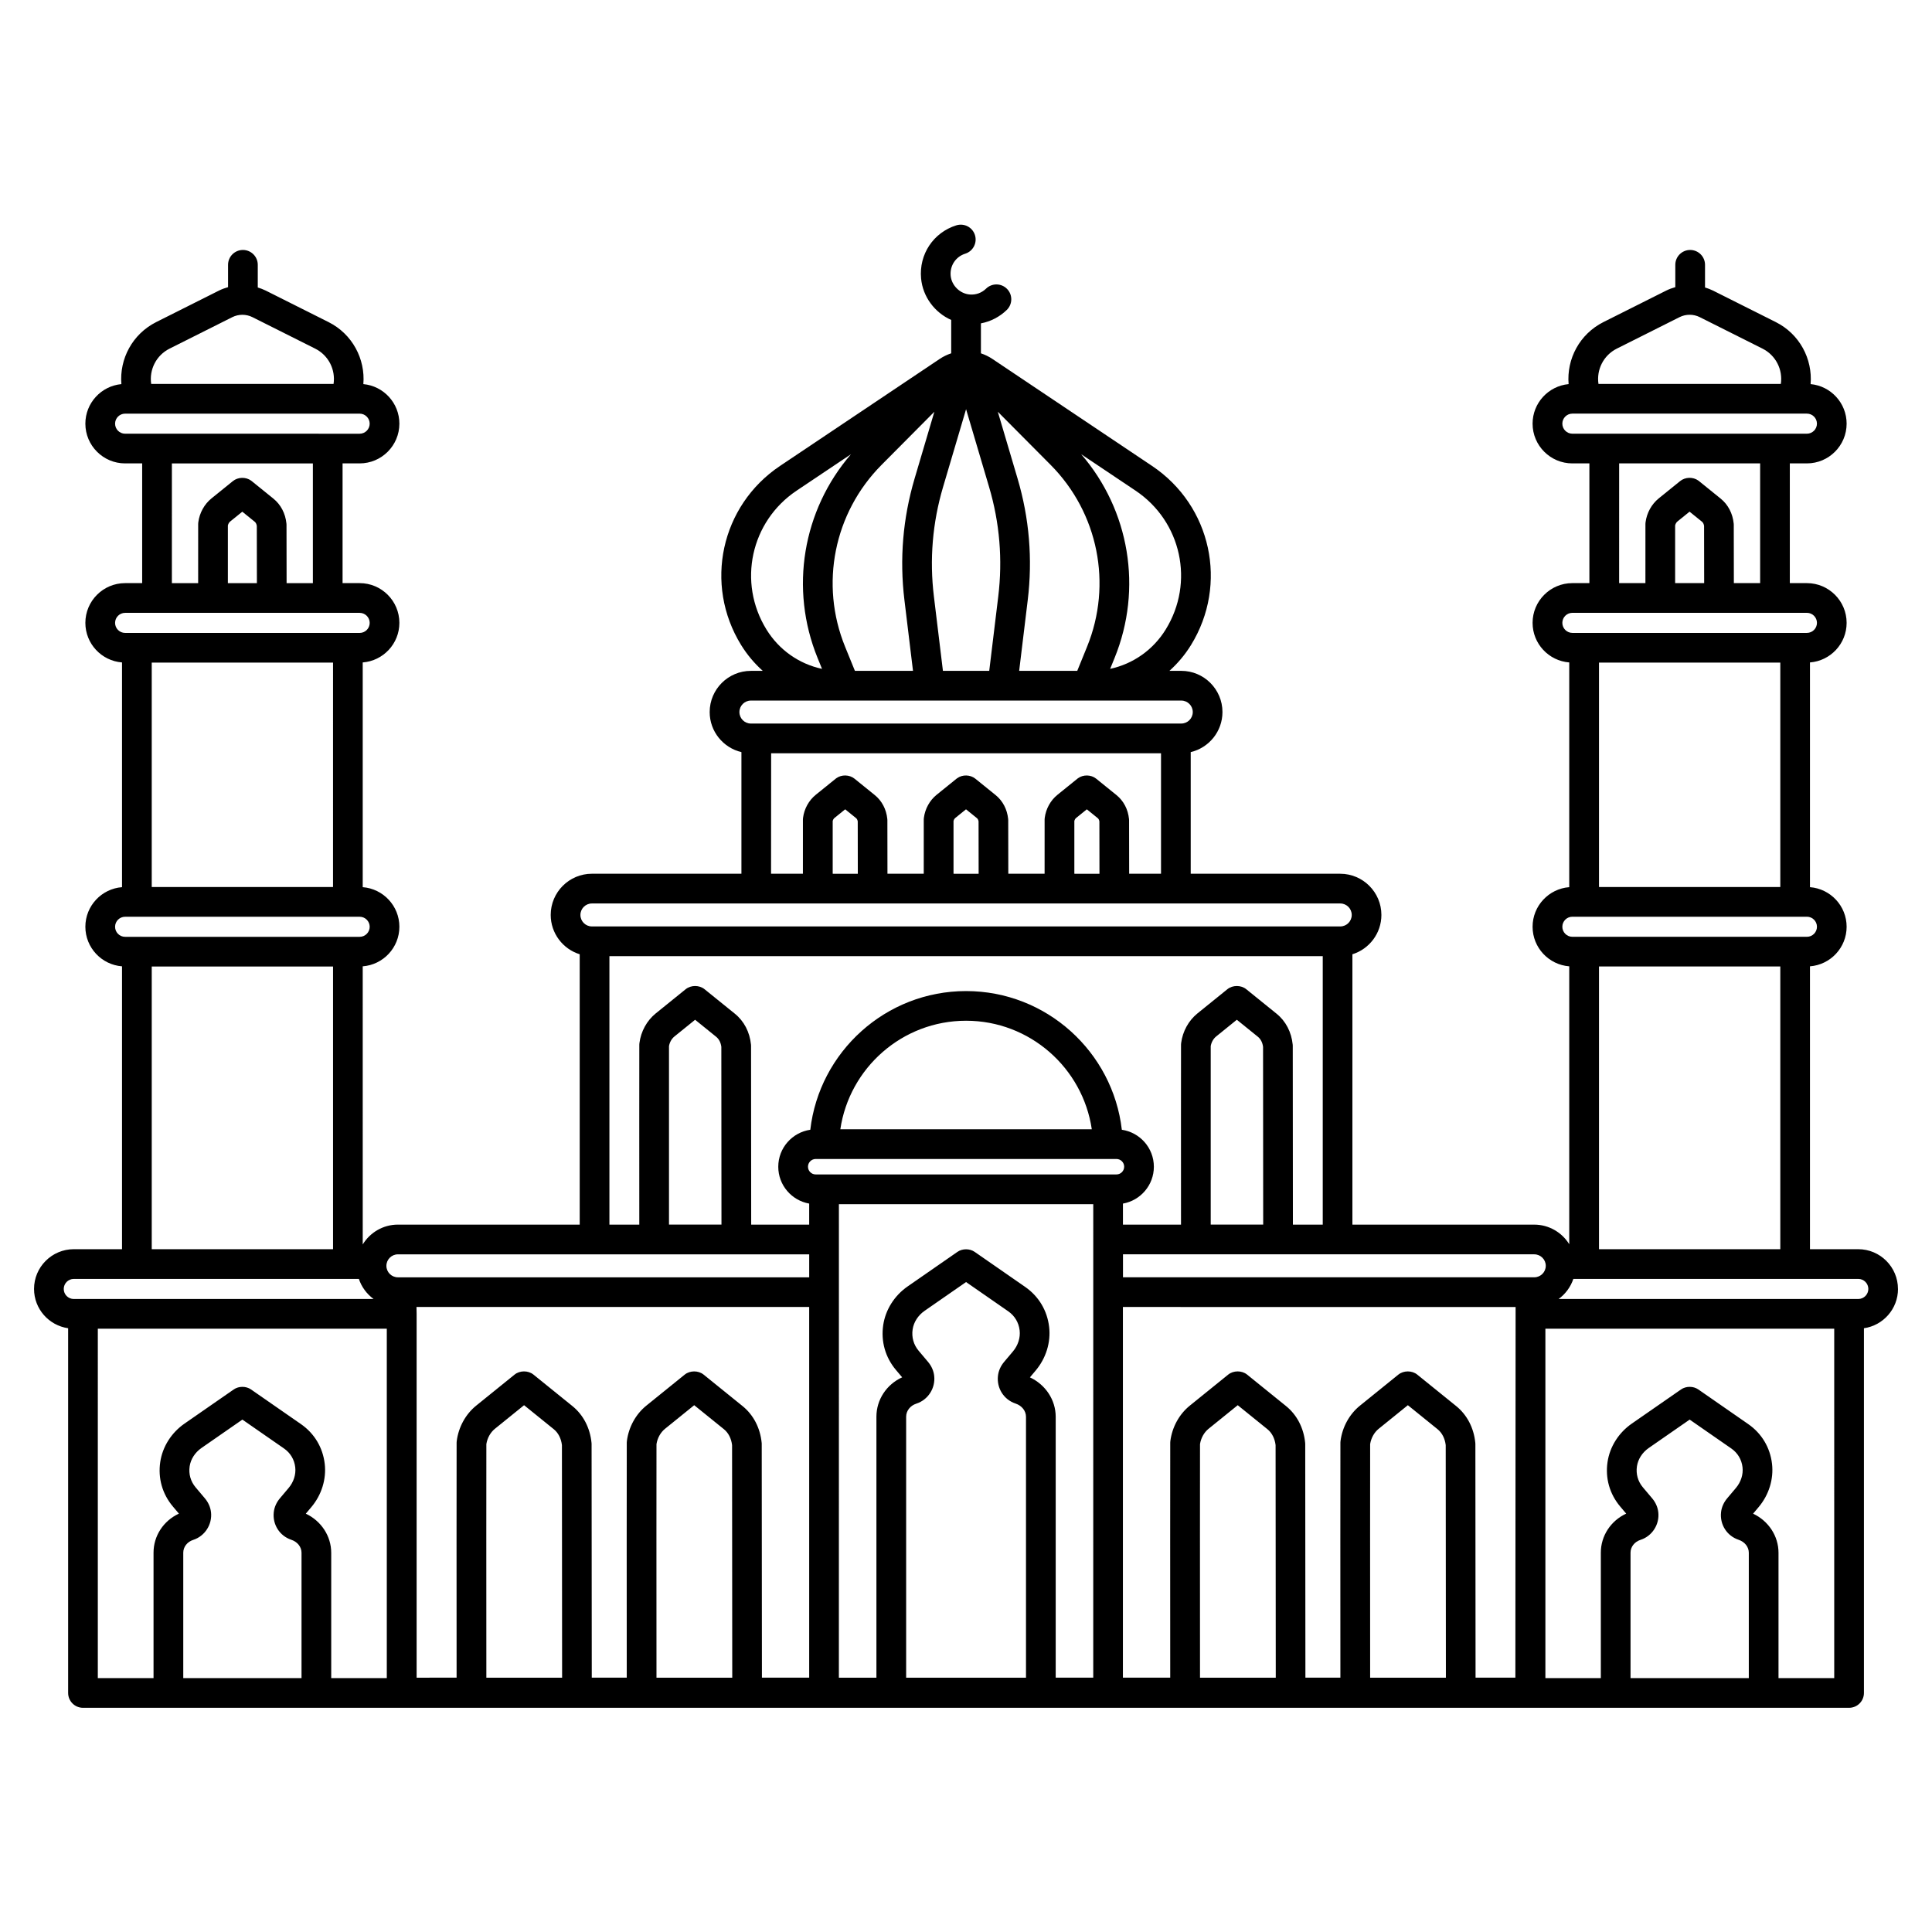 <?xml version="1.0" encoding="UTF-8"?>
<!-- Uploaded to: ICON Repo, www.svgrepo.com, Generator: ICON Repo Mixer Tools -->
<svg fill="#000000" width="800px" height="800px" version="1.1" viewBox="144 144 512 512" xmlns="http://www.w3.org/2000/svg">
 <path d="m646.98 485.58c0-5.809-4.723-10.531-10.531-10.531h-12.789v-74.961c5.426-0.418 9.715-4.957 9.715-10.488s-4.289-10.07-9.715-10.492v-59.555c5.426-0.418 9.715-4.957 9.715-10.488 0-5.809-4.723-10.531-10.531-10.531h-4.523v-31.73h4.523c5.809 0 10.531-4.723 10.531-10.531 0-5.473-4.199-9.984-9.547-10.48 0.551-6.672-2.914-13.27-9.234-16.441l-16.625-8.34c-0.684-0.344-1.398-0.602-2.121-0.824v-6.008c0-2.172-1.762-3.938-3.938-3.938-2.172 0-3.938 1.762-3.938 3.938v5.918c-0.828 0.234-1.641 0.523-2.418 0.914l-16.625 8.34c-6.32 3.172-9.785 9.766-9.234 16.441-5.348 0.5-9.547 5.008-9.547 10.48 0 5.809 4.723 10.531 10.531 10.531h4.523v31.73h-4.523c-5.809 0-10.531 4.727-10.531 10.531 0 5.531 4.289 10.07 9.715 10.488v59.555c-5.426 0.418-9.715 4.961-9.715 10.492s4.289 10.07 9.715 10.488v73.645c-1.926-3.113-5.367-5.195-9.293-5.195h-48.172v-71.645c4.445-1.379 7.684-5.531 7.684-10.426 0-6.019-4.898-10.914-10.914-10.914l-39.621-0.004v-32.234c4.816-1.137 8.414-5.457 8.414-10.617 0-6.019-4.898-10.918-10.918-10.918h-3.141c2.188-1.965 4.125-4.25 5.723-6.84 9.922-16.09 5.394-36.934-10.309-47.457l-42.332-28.367c-0.957-0.641-1.98-1.129-3.035-1.48v-7.941c2.562-0.488 4.953-1.711 6.852-3.559 1.559-1.516 1.594-4.008 0.078-5.566-1.516-1.559-4.008-1.594-5.566-0.078-1.148 1.117-2.668 1.676-4.277 1.555-2.621-0.184-4.867-2.379-5.106-4.992-0.242-2.641 1.344-5.035 3.856-5.824 2.074-0.648 3.231-2.859 2.582-4.934-0.648-2.074-2.856-3.227-4.934-2.582-6.086 1.906-9.93 7.688-9.344 14.055 0.449 4.906 3.641 9.09 7.984 11.02v8.84c-1.055 0.352-2.078 0.84-3.035 1.48l-42.332 28.367c-15.703 10.523-20.23 31.367-10.309 47.457 1.598 2.59 3.535 4.875 5.723 6.84l-3.137 0.012c-6.019 0-10.918 4.898-10.918 10.918 0 5.156 3.598 9.48 8.414 10.617v32.23h-39.629c-6.019 0-10.914 4.898-10.914 10.914 0 4.894 3.238 9.047 7.684 10.426v71.645h-48.172c-3.953 0-7.41 2.113-9.328 5.258l-0.004-73.703c5.426-0.418 9.715-4.957 9.715-10.488s-4.289-10.07-9.715-10.492v-59.555c5.426-0.418 9.715-4.957 9.715-10.488 0-5.809-4.723-10.531-10.531-10.531h-4.523v-31.73h4.523c5.809 0 10.531-4.723 10.531-10.531 0-5.473-4.199-9.984-9.547-10.48 0.551-6.672-2.914-13.27-9.234-16.441l-16.625-8.34c-0.684-0.344-1.398-0.602-2.121-0.824v-6.008c0-2.172-1.762-3.938-3.938-3.938-2.172 0-3.938 1.762-3.938 3.938v5.918c-0.828 0.234-1.641 0.523-2.418 0.914l-16.617 8.34c-6.32 3.172-9.785 9.766-9.234 16.441-5.348 0.5-9.547 5.008-9.547 10.48 0 5.809 4.723 10.531 10.531 10.531h4.523v31.73h-4.523c-5.809 0-10.531 4.727-10.531 10.531 0 5.531 4.289 10.07 9.715 10.488v59.555c-5.426 0.418-9.715 4.961-9.715 10.492s4.289 10.07 9.715 10.488v74.961h-12.785c-5.809 0-10.531 4.727-10.531 10.531 0 5.297 3.934 9.68 9.035 10.414v96.652c0 2.172 1.762 3.938 3.938 3.938h468.03c2.172 0 3.938-1.762 3.938-3.938v-96.652c5.09-0.73 9.027-5.117 9.027-10.414zm-101.39 103.02h-10.551c-0.012-16.328-0.039-61.422-0.047-61.926 0-0.109-0.008-0.215-0.02-0.324-0.391-3.945-2.188-7.394-5.059-9.719l-10.336-8.355c-1.402-1.121-3.602-1.113-5 0.012l-10.176 8.227c-2.801 2.262-4.676 5.68-5.148 9.375-0.016 0.133-0.027 0.266-0.031 0.402-0.031 1.207-0.012 47.445-0.004 62.305h-9.27c-0.012-16.328-0.039-61.422-0.047-61.926 0-0.109-0.008-0.215-0.02-0.324-0.391-3.945-2.188-7.394-5.059-9.719l-10.336-8.355c-1.402-1.121-3.602-1.113-5 0.012l-10.176 8.227c-2.801 2.266-4.676 5.68-5.152 9.375-0.016 0.133-0.027 0.266-0.031 0.402-0.031 1.207-0.012 47.445-0.004 62.309h-12.539v-98.234l104.07 0.004zm-199.72-61.926c0-0.109-0.008-0.215-0.02-0.324-0.391-3.945-2.188-7.394-5.059-9.719l-10.336-8.355c-1.402-1.121-3.602-1.113-5 0.012l-10.176 8.227c-2.801 2.266-4.676 5.68-5.148 9.375-0.016 0.133-0.027 0.266-0.031 0.402-0.031 1.207-0.012 47.445-0.004 62.305h-9.27c-0.012-16.328-0.039-61.422-0.047-61.926 0-0.109-0.008-0.215-0.02-0.324-0.391-3.945-2.188-7.394-5.059-9.719l-10.336-8.355c-1.402-1.121-3.602-1.113-4.996 0.012l-10.176 8.227c-2.801 2.266-4.676 5.68-5.152 9.375-0.016 0.133-0.027 0.266-0.031 0.402-0.031 1.207-0.012 47.445-0.004 62.309l-10.594 0.004v-96.43c0-0.121-0.035-1.809-0.035-1.809h104.07v98.234h-12.527c-0.012-16.32-0.043-61.414-0.051-61.922zm14.301-75.531h79.699c1.129 0 2.047 0.918 2.047 2.047 0 1.129-0.918 2.047-2.047 2.047h-79.699c-1.129 0-2.047-0.918-2.047-2.047 0-1.125 0.918-2.047 2.047-2.047zm6.527-7.871c2.398-16.25 16.418-28.766 33.32-28.766 16.906 0 30.926 12.516 33.32 28.766zm24.875 65.359c-0.145-1.336-0.711-2.621-1.633-3.715l-2.481-2.941c-1.344-1.59-1.91-3.606-1.602-5.668 0.289-1.934 1.445-3.727 3.176-4.93l10.984-7.621 11.176 7.754c1.711 1.188 2.785 2.981 3.023 5.055 0.223 1.941-0.426 3.977-1.781 5.586l-2.344 2.777c-0.914 1.086-1.477 2.363-1.625 3.695-0.363 3.277 1.555 6.293 4.66 7.332 1.684 0.562 2.773 1.945 2.773 3.519v69.129h-31.762v-69.164c0-1.551 1.082-2.938 2.695-3.457 3.102-1 5.098-4.09 4.738-7.352zm42.148 79.969h-9.949v-69.129c0-4.481-2.695-8.527-6.832-10.457l1.508-1.789c2.75-3.262 4.059-7.477 3.586-11.562-0.504-4.356-2.762-8.125-6.356-10.621l-13.383-9.285c-1.316-0.91-3.25-0.91-4.566 0.004l-13.191 9.152c-3.508 2.434-5.863 6.164-6.473 10.23-0.648 4.332 0.551 8.562 3.371 11.91l1.645 1.949c-4.133 1.887-6.82 5.922-6.82 10.434v69.164h-9.949l0.008-125.48h67.406zm134.03-188.47h48.047v74.918h-48.047zm48.047-21.062h-48.047v-59.473h48.047zm-43.324-142.68 16.625-8.34c1.676-0.84 3.676-0.84 5.352 0l16.625 8.34c3.555 1.785 5.426 5.602 4.863 9.355h-48.328c-0.562-3.754 1.309-7.57 4.863-9.355zm-14.438 19.887c0-1.465 1.191-2.66 2.66-2.66h62.152c1.465 0 2.66 1.195 2.66 2.66 0 1.465-1.191 2.66-2.66 2.66h-62.156c-1.461-0.004-2.656-1.195-2.656-2.66zm15.055 10.531h37.363v31.73h-6.965c-0.008-6.051-0.02-15.23-0.023-15.477 0-0.109-0.008-0.219-0.02-0.328-0.266-2.664-1.492-5.008-3.457-6.598l-5.746-4.648c-0.051-0.043-0.105-0.082-0.16-0.121-1.402-1.02-3.481-0.965-4.824 0.125l-5.668 4.582c-1.906 1.539-3.184 3.856-3.504 6.356-0.016 0.133-0.027 0.27-0.031 0.402-0.016 0.582-0.008 9.938-0.004 15.703h-6.965zm14.836 31.73c-0.004-6.457-0.008-13.801 0-15.273 0.09-0.434 0.312-0.824 0.613-1.066l3.211-2.598 3.293 2.66c0.285 0.23 0.48 0.621 0.555 1.105 0.004 1.402 0.016 9.43 0.023 15.172zm-29.891 10.531c0-1.465 1.191-2.66 2.66-2.66h62.156c1.465 0 2.66 1.195 2.66 2.66s-1.191 2.66-2.66 2.66h-62.16c-1.461-0.004-2.656-1.195-2.656-2.66zm0 80.535c0-1.465 1.191-2.66 2.66-2.66h62.156c1.465 0 2.66 1.195 2.66 2.66 0 1.465-1.191 2.66-2.66 2.66h-62.156c-1.465 0-2.66-1.195-2.66-2.66zm-4.391 89.852c0 1.68-1.371 3.043-3.059 3.043l-0.984 0.004h-108v-6.09h108.99c1.684 0 3.055 1.367 3.055 3.043zm-88.793-58.219c0.176-1.031 0.695-1.953 1.441-2.559l5.481-4.43 5.59 4.519c0.734 0.594 1.215 1.535 1.359 2.656 0.008 2.586 0.023 29.766 0.035 47.109h-13.906c-0.008-17.285-0.016-44.469 0-47.297zm-73.359-119.17c-1.188-9.785-0.371-19.539 2.426-28.992l6.102-20.629 6.102 20.629c2.797 9.453 3.613 19.207 2.426 28.992l-2.391 19.711h-12.273zm40.59 13.328-2.598 6.383h-15.395l2.273-18.766c1.316-10.859 0.41-21.684-2.691-32.172l-5.242-17.723 13.996 14.082c12.617 12.699 16.41 31.617 9.656 48.195zm-40.469-62.273-5.242 17.723c-3.102 10.488-4.008 21.312-2.691 32.172l2.273 18.766h-15.395l-2.598-6.383c-6.75-16.578-2.961-35.496 9.66-48.195zm61.316 57.695c-3.356 5.438-8.664 9.133-14.73 10.441l1.176-2.891c7.477-18.359 3.961-39.152-8.852-53.992l14.418 9.66c12.168 8.152 15.68 24.312 7.988 36.781zm-97.828-36.781 14.418-9.66c-12.812 14.84-16.328 35.633-8.852 53.992l1.176 2.891c-6.07-1.305-11.379-5-14.73-10.441-7.691-12.469-4.18-28.629 7.988-36.781zm-12.109 55.625h114.06c1.68 0 3.043 1.367 3.043 3.043 0 1.68-1.367 3.043-3.043 3.043h-112.62l-1.438 0.004c-1.68 0-3.043-1.367-3.043-3.043 0-1.68 1.363-3.047 3.043-3.047zm5.367 13.961h103.32v31.934h-8.441c-0.008-5.945-0.02-13.965-0.023-14.195 0-0.105-0.008-0.215-0.02-0.32-0.254-2.559-1.434-4.809-3.324-6.336l-5.383-4.352c-1.348-1.078-3.414-1.125-4.809-0.109-0.055 0.039-0.109 0.082-0.16 0.121l-5.293 4.277c-1.832 1.48-3.055 3.707-3.363 6.106-0.016 0.133-0.027 0.266-0.031 0.398-0.016 0.539-0.008 9.004-0.004 14.41h-9.617c-0.008-5.945-0.02-13.965-0.023-14.195 0-0.105-0.008-0.215-0.02-0.32-0.254-2.559-1.434-4.809-3.324-6.336l-5.383-4.352c-1.348-1.078-3.41-1.125-4.809-0.109-0.055 0.039-0.109 0.082-0.16 0.121l-5.293 4.277c-1.832 1.48-3.055 3.707-3.363 6.106-0.016 0.133-0.027 0.266-0.031 0.398-0.016 0.539-0.008 9.004-0.004 14.41h-9.617c-0.008-5.648-0.02-13.961-0.02-14.188 0-0.109-0.008-0.219-0.02-0.328-0.254-2.559-1.434-4.809-3.324-6.336l-5.383-4.352c-1.348-1.078-3.41-1.125-4.809-0.109-0.055 0.039-0.109 0.082-0.16 0.121l-5.293 4.277c-1.832 1.48-3.055 3.707-3.363 6.106-0.016 0.133-0.027 0.266-0.031 0.398-0.016 0.539-0.008 9.004-0.004 14.41h-8.441zm80.352 31.934c-0.004-5.926-0.008-12.566 0-13.969 0.074-0.336 0.25-0.637 0.477-0.82l2.832-2.289 2.906 2.352c0.211 0.172 0.359 0.477 0.422 0.852 0.004 1.336 0.016 8.566 0.02 13.879zm-32.02 0c-0.004-5.926-0.008-12.566 0-13.969 0.074-0.336 0.25-0.637 0.477-0.82l2.832-2.289 2.906 2.352c0.211 0.172 0.359 0.477 0.422 0.852 0.004 1.336 0.016 8.566 0.02 13.879zm-32.02 0c-0.004-5.926-0.008-12.566 0-13.969 0.074-0.336 0.25-0.637 0.477-0.82l2.832-2.289 2.906 2.352c0.211 0.172 0.359 0.477 0.422 0.852 0.004 1.395 0.016 9.066 0.02 13.879zm-63.812 7.875h198.32c1.68 0 3.043 1.367 3.043 3.043 0 1.68-1.367 3.043-3.043 3.043h-198.32c-1.68 0-3.043-1.367-3.043-3.043 0-1.68 1.363-3.043 3.043-3.043zm4.641 13.957h189.04v71.156h-7.91c-0.008-13.383-0.031-47.016-0.035-47.406 0-0.109-0.008-0.215-0.02-0.32-0.328-3.309-1.84-6.207-4.262-8.164l-8.043-6.5c-1.402-1.133-3.598-1.133-5 0l-7.93 6.41c-2.356 1.902-3.934 4.773-4.328 7.871-0.016 0.133-0.027 0.266-0.031 0.402-0.023 0.926-0.008 35.297-0.004 47.707h-15.387v-5.578c4.648-0.82 8.195-4.879 8.195-9.762 0-4.984-3.695-9.105-8.488-9.805-2.398-20.66-19.988-36.754-41.281-36.754s-38.883 16.094-41.281 36.754c-4.793 0.699-8.488 4.82-8.488 9.805 0 4.883 3.547 8.941 8.195 9.762v5.578h-15.371c-0.008-13.383-0.031-47.016-0.035-47.406 0-0.109-0.008-0.215-0.02-0.32-0.328-3.309-1.84-6.207-4.262-8.164l-8.043-6.5c-1.402-1.133-3.598-1.133-5 0l-7.93 6.41c-2.356 1.902-3.934 4.773-4.328 7.871-0.016 0.133-0.027 0.266-0.031 0.402-0.023 0.926-0.008 35.297-0.004 47.707h-7.918zm15.789 23.852c0.176-1.031 0.695-1.953 1.441-2.559l5.481-4.43 5.59 4.519c0.734 0.594 1.215 1.531 1.359 2.656 0.008 2.582 0.023 29.762 0.035 47.109h-13.906c-0.008-17.285-0.016-44.469 0-47.297zm-71.832 55.176h108.99v6.09h-108.99c-1.688 0-3.059-1.367-3.059-3.043 0-1.68 1.371-3.047 3.059-3.047zm-17.203-97.34h-48.043v-59.473h48.047zm-43.324-142.68 16.625-8.34c1.676-0.84 3.676-0.84 5.352 0l16.625 8.34c3.555 1.785 5.426 5.602 4.863 9.355h-48.328c-0.562-3.754 1.309-7.57 4.863-9.355zm-14.434 19.887c0-1.465 1.191-2.66 2.66-2.66h62.152c1.465 0 2.66 1.195 2.66 2.66 0 1.465-1.191 2.66-2.66 2.66h-8.461l-45.234-0.004h-8.461c-1.465 0-2.656-1.191-2.656-2.656zm15.055 10.531h37.363v31.73h-6.965c-0.008-6.051-0.02-15.23-0.023-15.477 0-0.109-0.008-0.219-0.02-0.328-0.266-2.664-1.492-5.008-3.457-6.598l-5.746-4.648c-0.051-0.043-0.105-0.082-0.16-0.121-1.402-1.02-3.481-0.965-4.824 0.125l-5.668 4.582c-1.906 1.539-3.184 3.856-3.504 6.356-0.016 0.133-0.027 0.27-0.031 0.402-0.016 0.582-0.008 9.938-0.004 15.703h-6.965zm14.836 31.73c-0.004-6.457-0.008-13.801 0-15.273 0.09-0.434 0.312-0.824 0.613-1.066l3.211-2.598 3.289 2.66c0.285 0.23 0.48 0.621 0.555 1.105 0.004 1.402 0.016 9.43 0.023 15.172zm-29.891 10.531c0-1.465 1.191-2.66 2.66-2.66h62.156c1.465 0 2.66 1.195 2.66 2.66s-1.191 2.66-2.66 2.66h-3.121l-55.918-0.004h-3.121c-1.465 0-2.656-1.191-2.656-2.656zm0 80.535c0-1.465 1.191-2.66 2.66-2.66h62.156c1.465 0 2.66 1.195 2.66 2.66 0 1.465-1.191 2.66-2.66 2.66h-62.16c-1.465 0-2.656-1.195-2.656-2.66zm9.715 10.531h48.047v74.918h-48.047zm-23.32 85.449c0-1.465 1.191-2.66 2.66-2.66h75.551c0.723 2.152 2.102 4 3.898 5.32h-79.449c-1.469 0-2.66-1.191-2.66-2.66zm9.031 10.531h76.582v92.594l-14.73 0.004v-33.215c0-4.43-2.652-8.438-6.734-10.363l1.457-1.73c2.731-3.234 4.027-7.418 3.559-11.473-0.5-4.32-2.738-8.062-6.305-10.535l-13.238-9.188c-1.316-0.91-3.25-0.91-4.566 0.004l-13.055 9.055c-3.477 2.414-5.816 6.113-6.422 10.152-0.645 4.301 0.547 8.496 3.348 11.816l1.594 1.887c-4.074 1.883-6.723 5.875-6.723 10.34v33.25h-14.766zm29.996 48.648c-0.145-1.328-0.707-2.606-1.625-3.695l-2.457-2.91c-1.32-1.566-1.879-3.543-1.578-5.574 0.285-1.902 1.422-3.668 3.125-4.852l10.848-7.527 11.035 7.656c1.68 1.164 2.738 2.93 2.973 4.973 0.219 1.91-0.418 3.91-1.754 5.492l-2.316 2.746c-0.91 1.082-1.473 2.352-1.621 3.68-0.359 3.262 1.547 6.262 4.641 7.301 1.648 0.551 2.715 1.902 2.715 3.441v33.215l-31.34 0.004v-33.25c0-1.516 1.059-2.875 2.637-3.379 3.086-0.996 5.07-4.074 4.719-7.32zm72.969 43.844c-0.012-22.293-0.023-58.656 0-61.91 0.258-1.621 1.074-3.09 2.262-4.055l7.734-6.254 7.875 6.367c1.184 0.957 1.945 2.445 2.156 4.203 0.008 2.945 0.031 39.285 0.047 61.641zm45.086 0c-0.012-22.289-0.023-58.648 0-61.91 0.258-1.621 1.074-3.09 2.262-4.055l7.734-6.254 7.879 6.367c1.184 0.957 1.945 2.445 2.156 4.207 0.008 2.949 0.031 39.289 0.047 61.641zm144.04 0c-0.012-22.293-0.023-58.656 0-61.91 0.258-1.621 1.074-3.09 2.262-4.055l7.734-6.254 7.875 6.367c1.184 0.957 1.945 2.445 2.156 4.203 0.008 2.945 0.031 39.285 0.047 61.641zm45.086 0c-0.012-22.289-0.023-58.648 0-61.91 0.258-1.621 1.074-3.09 2.262-4.055l7.734-6.254 7.875 6.367c1.184 0.957 1.945 2.445 2.156 4.207 0.008 2.949 0.031 39.289 0.047 61.641zm76.363-43.844c-0.145-1.328-0.707-2.606-1.625-3.695l-2.457-2.91c-1.32-1.566-1.879-3.543-1.578-5.574 0.285-1.902 1.422-3.668 3.125-4.852l10.848-7.527 11.035 7.656c1.68 1.164 2.738 2.93 2.973 4.973 0.219 1.91-0.418 3.91-1.754 5.492l-2.316 2.746c-0.91 1.082-1.473 2.352-1.621 3.68-0.359 3.262 1.547 6.262 4.641 7.301 1.648 0.551 2.715 1.902 2.715 3.441v33.215h-31.344v-33.25c0-1.516 1.059-2.875 2.637-3.379 3.094-0.992 5.078-4.07 4.723-7.316zm46.625 43.949h-14.766v-33.215c0-4.43-2.652-8.438-6.734-10.363l1.457-1.73c2.731-3.234 4.027-7.418 3.559-11.473-0.5-4.32-2.738-8.062-6.305-10.535l-13.238-9.188c-1.316-0.91-3.25-0.91-4.566 0.004l-13.055 9.055c-3.477 2.414-5.816 6.113-6.422 10.152-0.645 4.301 0.547 8.496 3.348 11.816l1.594 1.887c-4.074 1.883-6.723 5.875-6.723 10.34v33.25h-14.691v-92.594h76.543zm6.375-100.47h-79.41c1.797-1.32 3.172-3.168 3.898-5.32h75.516c1.465 0 2.66 1.191 2.66 2.66-0.008 1.469-1.199 2.66-2.664 2.66z"/>
</svg>